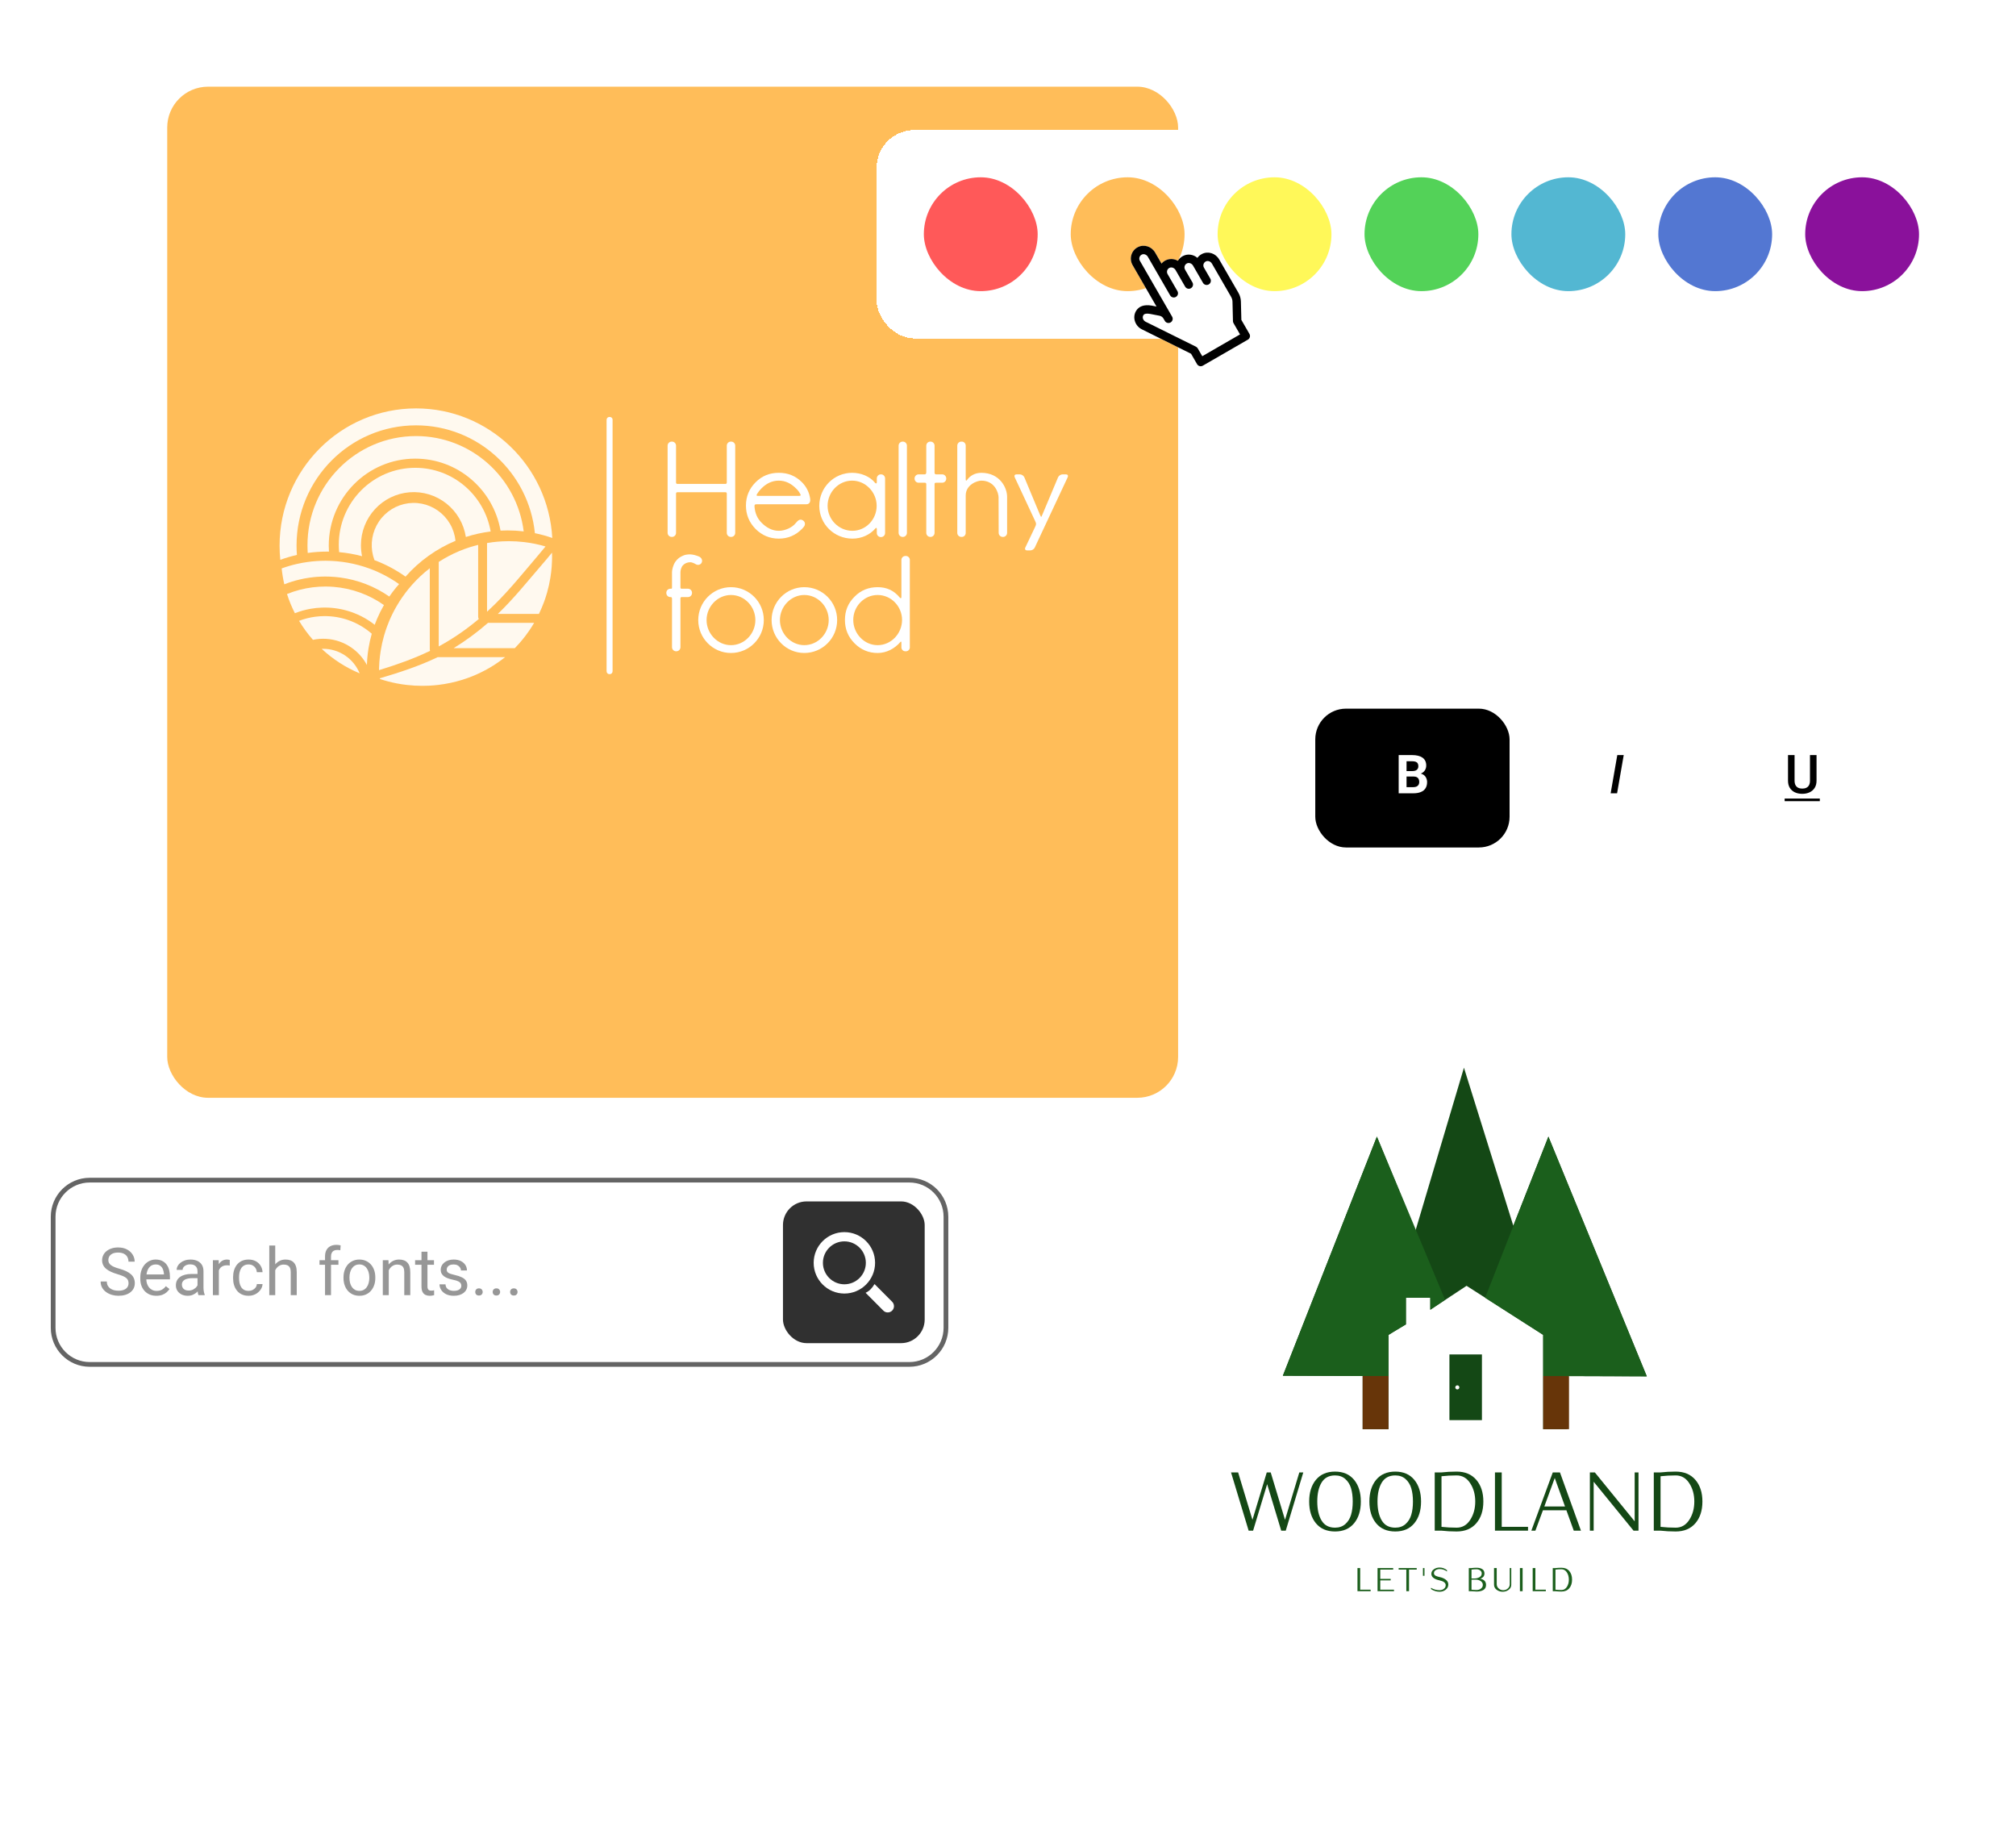 <svg width="397" height="362" viewBox="0 0 397 362" fill="none" xmlns="http://www.w3.org/2000/svg">
<g filter="url(#filter0_d_1111_7982)">
<path d="M8 235.552C8 231.316 11.434 227.883 15.669 227.883H177.075C181.31 227.883 184.744 231.316 184.744 235.552V257.423C184.744 261.659 181.31 265.092 177.075 265.092H15.669C11.434 265.092 8 261.659 8 257.423L8 235.552Z" fill="white"/>
<path d="M8.465 235.552C8.465 231.573 11.69 228.348 15.669 228.348H177.075C181.053 228.348 184.279 231.573 184.279 235.552V257.423C184.279 261.402 181.053 264.627 177.075 264.627H15.669C11.69 264.627 8.465 261.402 8.465 257.423L8.465 235.552Z" stroke="#646464" stroke-width="0.93"/>
<path d="M23.312 248.647C23.312 248.431 23.278 248.24 23.21 248.075C23.147 247.905 23.032 247.753 22.867 247.617C22.706 247.481 22.481 247.352 22.193 247.229C21.909 247.106 21.548 246.981 21.112 246.854C20.654 246.718 20.241 246.568 19.872 246.402C19.503 246.233 19.187 246.04 18.924 245.824C18.661 245.608 18.46 245.36 18.32 245.08C18.18 244.8 18.11 244.48 18.11 244.12C18.11 243.759 18.184 243.426 18.333 243.121C18.481 242.816 18.693 242.551 18.969 242.326C19.249 242.097 19.581 241.919 19.967 241.792C20.353 241.665 20.783 241.601 21.258 241.601C21.953 241.601 22.543 241.735 23.026 242.002C23.513 242.265 23.884 242.61 24.139 243.039C24.393 243.462 24.52 243.916 24.52 244.399H23.299C23.299 244.052 23.225 243.744 23.077 243.477C22.928 243.206 22.704 242.994 22.403 242.841C22.102 242.685 21.72 242.606 21.258 242.606C20.821 242.606 20.461 242.672 20.177 242.803C19.893 242.935 19.681 243.113 19.541 243.337C19.405 243.562 19.338 243.819 19.338 244.107C19.338 244.302 19.378 244.48 19.458 244.641C19.543 244.798 19.672 244.944 19.846 245.08C20.024 245.215 20.249 245.341 20.52 245.455C20.796 245.569 21.125 245.68 21.506 245.786C22.032 245.934 22.485 246.099 22.867 246.282C23.248 246.464 23.562 246.67 23.808 246.898C24.058 247.123 24.242 247.38 24.361 247.668C24.484 247.952 24.546 248.274 24.546 248.634C24.546 249.012 24.469 249.353 24.317 249.658C24.164 249.964 23.946 250.224 23.662 250.44C23.378 250.657 23.036 250.824 22.638 250.943C22.244 251.057 21.803 251.114 21.315 251.114C20.887 251.114 20.465 251.055 20.05 250.936C19.639 250.818 19.263 250.64 18.924 250.402C18.589 250.165 18.32 249.872 18.117 249.525C17.917 249.173 17.818 248.766 17.818 248.304H19.039C19.039 248.622 19.1 248.895 19.223 249.124C19.346 249.349 19.514 249.535 19.726 249.684C19.942 249.832 20.186 249.942 20.457 250.014C20.732 250.082 21.018 250.116 21.315 250.116C21.743 250.116 22.106 250.057 22.403 249.938C22.699 249.819 22.924 249.65 23.077 249.429C23.234 249.209 23.312 248.948 23.312 248.647ZM28.787 251.114C28.308 251.114 27.873 251.034 27.483 250.873C27.098 250.708 26.765 250.476 26.485 250.18C26.21 249.883 25.998 249.531 25.849 249.124C25.701 248.717 25.627 248.272 25.627 247.789V247.522C25.627 246.962 25.709 246.464 25.875 246.027C26.04 245.586 26.265 245.213 26.549 244.908C26.833 244.603 27.155 244.372 27.515 244.215C27.876 244.058 28.249 243.98 28.634 243.98C29.126 243.98 29.55 244.064 29.906 244.234C30.267 244.404 30.561 244.641 30.79 244.946C31.019 245.247 31.189 245.603 31.299 246.015C31.409 246.422 31.464 246.867 31.464 247.35V247.878H26.326V246.918H30.288V246.829C30.271 246.523 30.207 246.227 30.097 245.938C29.991 245.65 29.822 245.413 29.588 245.226C29.355 245.04 29.037 244.946 28.634 244.946C28.367 244.946 28.122 245.003 27.897 245.118C27.672 245.228 27.479 245.394 27.318 245.614C27.157 245.834 27.032 246.104 26.943 246.422C26.854 246.739 26.809 247.106 26.809 247.522V247.789C26.809 248.115 26.854 248.423 26.943 248.711C27.036 248.995 27.17 249.245 27.344 249.461C27.522 249.677 27.736 249.847 27.986 249.97C28.24 250.093 28.529 250.154 28.851 250.154C29.266 250.154 29.618 250.069 29.906 249.9C30.195 249.73 30.447 249.504 30.663 249.22L31.375 249.785C31.227 250.01 31.038 250.224 30.809 250.428C30.58 250.631 30.298 250.797 29.963 250.924C29.633 251.051 29.241 251.114 28.787 251.114ZM36.895 249.811V246.269C36.895 245.998 36.84 245.762 36.73 245.563C36.623 245.36 36.462 245.203 36.246 245.093C36.03 244.982 35.763 244.927 35.445 244.927C35.148 244.927 34.888 244.978 34.663 245.08C34.442 245.182 34.269 245.315 34.141 245.48C34.018 245.646 33.957 245.824 33.957 246.015H32.781C32.781 245.769 32.844 245.525 32.971 245.283C33.099 245.042 33.281 244.823 33.518 244.628C33.76 244.429 34.048 244.272 34.383 244.158C34.722 244.039 35.099 243.98 35.515 243.98C36.015 243.98 36.456 244.064 36.838 244.234C37.223 244.404 37.524 244.66 37.741 245.003C37.961 245.343 38.071 245.769 38.071 246.282V249.487C38.071 249.716 38.09 249.959 38.128 250.218C38.171 250.476 38.232 250.699 38.313 250.886V250.987H37.086C37.026 250.852 36.98 250.671 36.946 250.447C36.912 250.218 36.895 250.006 36.895 249.811ZM37.098 246.816L37.111 247.642H35.922C35.587 247.642 35.288 247.67 35.025 247.725C34.762 247.776 34.542 247.854 34.364 247.96C34.186 248.066 34.05 248.2 33.957 248.361C33.864 248.518 33.817 248.702 33.817 248.914C33.817 249.13 33.866 249.328 33.963 249.506C34.061 249.684 34.207 249.826 34.402 249.932C34.601 250.033 34.845 250.084 35.133 250.084C35.494 250.084 35.812 250.008 36.087 249.855C36.363 249.703 36.581 249.516 36.742 249.296C36.907 249.075 36.996 248.861 37.009 248.654L37.512 249.22C37.482 249.398 37.401 249.595 37.27 249.811C37.139 250.027 36.963 250.235 36.742 250.434C36.526 250.629 36.267 250.792 35.966 250.924C35.67 251.051 35.335 251.114 34.962 251.114C34.495 251.114 34.086 251.023 33.734 250.841C33.387 250.659 33.115 250.415 32.92 250.11C32.73 249.8 32.634 249.455 32.634 249.073C32.634 248.704 32.706 248.38 32.85 248.1C32.995 247.816 33.202 247.581 33.474 247.394C33.745 247.204 34.071 247.06 34.453 246.962C34.834 246.865 35.261 246.816 35.731 246.816H37.098ZM41.098 245.188V250.987H39.922V244.107H41.066L41.098 245.188ZM43.247 244.069L43.241 245.162C43.144 245.141 43.05 245.129 42.961 245.124C42.877 245.116 42.779 245.112 42.669 245.112C42.398 245.112 42.158 245.154 41.95 245.239C41.742 245.324 41.566 245.442 41.422 245.595C41.278 245.747 41.164 245.93 41.079 246.142C40.998 246.349 40.946 246.578 40.92 246.829L40.589 247.019C40.589 246.604 40.63 246.214 40.71 245.849C40.795 245.485 40.924 245.162 41.098 244.883C41.272 244.599 41.492 244.378 41.759 244.221C42.031 244.06 42.353 243.98 42.726 243.98C42.811 243.98 42.908 243.99 43.019 244.011C43.129 244.028 43.205 244.048 43.247 244.069ZM46.961 250.148C47.241 250.148 47.499 250.091 47.737 249.976C47.974 249.862 48.169 249.705 48.322 249.506C48.474 249.302 48.561 249.071 48.583 248.813H49.702C49.681 249.22 49.543 249.599 49.288 249.951C49.038 250.298 48.71 250.58 48.303 250.797C47.896 251.009 47.449 251.114 46.961 251.114C46.444 251.114 45.992 251.023 45.607 250.841C45.225 250.659 44.907 250.409 44.653 250.091C44.403 249.773 44.214 249.408 44.087 248.997C43.964 248.581 43.902 248.143 43.902 247.681V247.414C43.902 246.951 43.964 246.515 44.087 246.104C44.214 245.688 44.403 245.321 44.653 245.003C44.907 244.686 45.225 244.435 45.607 244.253C45.992 244.071 46.444 243.98 46.961 243.98C47.499 243.98 47.97 244.09 48.373 244.31C48.776 244.527 49.091 244.823 49.32 245.201C49.553 245.574 49.681 245.998 49.702 246.472H48.583C48.561 246.188 48.481 245.932 48.341 245.703C48.205 245.474 48.019 245.292 47.781 245.156C47.548 245.016 47.275 244.946 46.961 244.946C46.601 244.946 46.298 245.018 46.052 245.162C45.81 245.302 45.617 245.493 45.473 245.735C45.333 245.972 45.231 246.237 45.168 246.53C45.108 246.818 45.079 247.113 45.079 247.414V247.681C45.079 247.982 45.108 248.278 45.168 248.571C45.227 248.863 45.327 249.128 45.467 249.366C45.611 249.603 45.804 249.794 46.045 249.938C46.291 250.078 46.596 250.148 46.961 250.148ZM52.201 241.22V250.987H51.025V241.22H52.201ZM51.921 247.286L51.431 247.267C51.436 246.797 51.506 246.362 51.641 245.964C51.777 245.561 51.968 245.211 52.214 244.914C52.459 244.618 52.752 244.389 53.091 244.228C53.435 244.062 53.814 243.98 54.229 243.98C54.569 243.98 54.874 244.026 55.145 244.12C55.416 244.209 55.648 244.353 55.838 244.552C56.033 244.751 56.182 245.01 56.283 245.328C56.385 245.642 56.436 246.025 56.436 246.479V250.987H55.253V246.466C55.253 246.106 55.2 245.817 55.094 245.601C54.988 245.381 54.834 245.222 54.63 245.124C54.427 245.023 54.176 244.972 53.88 244.972C53.587 244.972 53.32 245.033 53.078 245.156C52.841 245.279 52.635 245.449 52.462 245.665C52.292 245.881 52.158 246.129 52.061 246.409C51.968 246.684 51.921 246.977 51.921 247.286ZM63.183 250.987H62.007V243.382C62.007 242.886 62.096 242.468 62.274 242.129C62.456 241.786 62.717 241.527 63.056 241.353C63.395 241.175 63.798 241.086 64.264 241.086C64.4 241.086 64.535 241.095 64.671 241.112C64.811 241.129 64.947 241.154 65.078 241.188L65.014 242.148C64.925 242.127 64.823 242.112 64.709 242.104C64.599 242.095 64.489 242.091 64.378 242.091C64.128 242.091 63.912 242.142 63.73 242.244C63.552 242.341 63.416 242.485 63.323 242.676C63.23 242.867 63.183 243.102 63.183 243.382V250.987ZM64.645 244.107V245.01H60.919V244.107H64.645ZM65.644 247.623V247.477C65.644 246.981 65.716 246.521 65.86 246.097C66.004 245.669 66.212 245.298 66.483 244.984C66.754 244.666 67.083 244.421 67.469 244.247C67.855 244.069 68.287 243.98 68.766 243.98C69.249 243.98 69.684 244.069 70.07 244.247C70.46 244.421 70.79 244.666 71.062 244.984C71.337 245.298 71.547 245.669 71.691 246.097C71.835 246.521 71.907 246.981 71.907 247.477V247.623C71.907 248.119 71.835 248.579 71.691 249.003C71.547 249.427 71.337 249.798 71.062 250.116C70.79 250.43 70.462 250.676 70.076 250.854C69.695 251.028 69.262 251.114 68.779 251.114C68.296 251.114 67.861 251.028 67.475 250.854C67.089 250.676 66.759 250.43 66.483 250.116C66.212 249.798 66.004 249.427 65.86 249.003C65.716 248.579 65.644 248.119 65.644 247.623ZM66.82 247.477V247.623C66.82 247.967 66.861 248.291 66.941 248.596C67.022 248.897 67.142 249.164 67.303 249.398C67.469 249.631 67.674 249.815 67.92 249.951C68.166 250.082 68.452 250.148 68.779 250.148C69.101 250.148 69.383 250.082 69.625 249.951C69.87 249.815 70.074 249.631 70.235 249.398C70.396 249.164 70.517 248.897 70.597 248.596C70.682 248.291 70.725 247.967 70.725 247.623V247.477C70.725 247.138 70.682 246.818 70.597 246.517C70.517 246.212 70.394 245.943 70.229 245.709C70.068 245.472 69.864 245.285 69.618 245.15C69.377 245.014 69.093 244.946 68.766 244.946C68.444 244.946 68.16 245.014 67.914 245.15C67.672 245.285 67.469 245.472 67.303 245.709C67.142 245.943 67.022 246.212 66.941 246.517C66.861 246.818 66.82 247.138 66.82 247.477ZM74.559 245.576V250.987H73.383V244.107H74.496L74.559 245.576ZM74.279 247.286L73.79 247.267C73.794 246.797 73.864 246.362 74 245.964C74.135 245.561 74.326 245.211 74.572 244.914C74.818 244.618 75.11 244.389 75.449 244.228C75.793 244.062 76.172 243.98 76.588 243.98C76.927 243.98 77.232 244.026 77.503 244.12C77.775 244.209 78.006 244.353 78.197 244.552C78.391 244.751 78.54 245.01 78.642 245.328C78.743 245.642 78.794 246.025 78.794 246.479V250.987H77.612V246.466C77.612 246.106 77.558 245.817 77.453 245.601C77.347 245.381 77.192 245.222 76.988 245.124C76.785 245.023 76.535 244.972 76.238 244.972C75.945 244.972 75.678 245.033 75.437 245.156C75.199 245.279 74.994 245.449 74.82 245.665C74.65 245.881 74.517 246.129 74.419 246.409C74.326 246.684 74.279 246.977 74.279 247.286ZM83.462 244.107V245.01H79.742V244.107H83.462ZM81.001 242.434H82.177V249.283C82.177 249.516 82.213 249.692 82.285 249.811C82.357 249.93 82.451 250.008 82.565 250.046C82.68 250.084 82.802 250.103 82.934 250.103C83.031 250.103 83.133 250.095 83.239 250.078C83.349 250.057 83.432 250.04 83.487 250.027L83.493 250.987C83.4 251.017 83.277 251.045 83.125 251.07C82.976 251.1 82.796 251.114 82.584 251.114C82.296 251.114 82.031 251.057 81.789 250.943C81.548 250.828 81.355 250.638 81.211 250.37C81.071 250.099 81.001 249.735 81.001 249.277V242.434ZM88.848 249.162C88.848 248.993 88.81 248.836 88.733 248.692C88.661 248.543 88.511 248.41 88.282 248.291C88.057 248.168 87.718 248.062 87.264 247.973C86.883 247.893 86.537 247.797 86.228 247.687C85.923 247.577 85.662 247.443 85.446 247.286C85.234 247.13 85.071 246.945 84.956 246.733C84.842 246.521 84.784 246.273 84.784 245.989C84.784 245.718 84.844 245.461 84.963 245.22C85.085 244.978 85.257 244.764 85.478 244.577C85.702 244.391 85.971 244.245 86.285 244.139C86.599 244.033 86.949 243.98 87.334 243.98C87.885 243.98 88.356 244.077 88.746 244.272C89.136 244.467 89.435 244.728 89.643 245.054C89.85 245.377 89.954 245.735 89.954 246.129H88.778C88.778 245.938 88.721 245.754 88.606 245.576C88.496 245.394 88.333 245.243 88.117 245.124C87.905 245.006 87.644 244.946 87.334 244.946C87.008 244.946 86.743 244.997 86.54 245.099C86.34 245.196 86.194 245.321 86.101 245.474C86.012 245.627 85.967 245.788 85.967 245.957C85.967 246.085 85.988 246.199 86.031 246.301C86.077 246.398 86.158 246.489 86.272 246.574C86.387 246.655 86.548 246.731 86.756 246.803C86.963 246.875 87.228 246.947 87.551 247.019C88.114 247.146 88.579 247.299 88.943 247.477C89.308 247.655 89.579 247.874 89.757 248.132C89.935 248.391 90.024 248.704 90.024 249.073C90.024 249.374 89.961 249.65 89.834 249.9C89.71 250.15 89.53 250.366 89.293 250.549C89.06 250.727 88.78 250.866 88.454 250.968C88.131 251.066 87.769 251.114 87.366 251.114C86.76 251.114 86.247 251.006 85.827 250.79C85.408 250.574 85.09 250.294 84.873 249.951C84.657 249.607 84.549 249.245 84.549 248.863H85.732C85.749 249.186 85.842 249.442 86.012 249.633C86.181 249.819 86.389 249.953 86.635 250.033C86.881 250.11 87.124 250.148 87.366 250.148C87.688 250.148 87.957 250.106 88.174 250.021C88.394 249.936 88.562 249.819 88.676 249.671C88.791 249.523 88.848 249.353 88.848 249.162ZM91.588 250.364C91.588 250.165 91.65 249.997 91.773 249.862C91.9 249.722 92.082 249.652 92.32 249.652C92.557 249.652 92.737 249.722 92.86 249.862C92.987 249.997 93.051 250.165 93.051 250.364C93.051 250.559 92.987 250.724 92.86 250.86C92.737 250.996 92.557 251.064 92.32 251.064C92.082 251.064 91.9 250.996 91.773 250.86C91.65 250.724 91.588 250.559 91.588 250.364ZM95.022 250.364C95.022 250.165 95.084 249.997 95.207 249.862C95.334 249.722 95.516 249.652 95.754 249.652C95.991 249.652 96.171 249.722 96.294 249.862C96.421 249.997 96.485 250.165 96.485 250.364C96.485 250.559 96.421 250.724 96.294 250.86C96.171 250.996 95.991 251.064 95.754 251.064C95.516 251.064 95.334 250.996 95.207 250.86C95.084 250.724 95.022 250.559 95.022 250.364ZM98.456 250.364C98.456 250.165 98.518 249.997 98.641 249.862C98.768 249.722 98.95 249.652 99.188 249.652C99.425 249.652 99.605 249.722 99.728 249.862C99.855 249.997 99.919 250.165 99.919 250.364C99.919 250.559 99.855 250.724 99.728 250.86C99.605 250.996 99.425 251.064 99.188 251.064C98.95 251.064 98.768 250.996 98.641 250.86C98.518 250.724 98.456 250.559 98.456 250.364Z" fill="#979797"/>
<rect x="152.186" y="232.534" width="27.907" height="27.907" rx="4.651" fill="#303030"/>
<path fill-rule="evenodd" clip-rule="evenodd" d="M158.232 244.627C158.232 247.962 160.946 250.674 164.279 250.674C167.614 250.674 170.325 247.962 170.325 244.627C170.325 241.292 167.614 238.581 164.279 238.581C160.944 238.581 158.232 241.292 158.232 244.627ZM160.053 244.627C160.053 242.296 161.948 240.4 164.279 240.4C166.61 240.4 168.505 242.296 168.505 244.627C168.505 246.957 166.61 248.853 164.279 248.853C161.948 248.853 160.053 246.957 160.053 244.627Z" fill="white"/>
<path d="M170.315 248.904L173.686 252.29C174.166 252.772 174.166 253.552 173.688 254.034C173.448 254.273 173.133 254.394 172.819 254.394C172.504 254.394 172.19 254.275 171.951 254.034L168.579 250.647C168.561 250.629 168.547 250.616 168.536 250.606C168.51 250.581 168.497 250.569 168.465 250.519C169.256 250.166 169.805 249.512 170.205 248.813C170.217 248.823 170.228 248.832 170.24 248.841C170.266 248.86 170.291 248.88 170.315 248.904Z" fill="white"/>
</g>
<g filter="url(#filter1_d_1111_7982)">
<rect x="214.512" y="187.883" width="147.907" height="147.907" rx="7.442" fill="white"/>
</g>
<path d="M269.909 312.977V313.277H267.321V308.723H267.853V312.977H269.909Z" fill="#1B5F1C"/>
<path d="M274.509 312.976V313.276H271.274V308.722H274.355V309.022H271.806V310.851H273.862V311.147H271.806V312.976H274.509Z" fill="#1B5F1C"/>
<path d="M278.985 308.722V309.022H277.472V313.276H276.94V309.022H275.427V308.722H278.985Z" fill="#1B5F1C"/>
<path d="M280.514 308.722V310.243H280.216V308.722H280.514Z" fill="#1B5F1C"/>
<path d="M285.208 311.958C285.208 312.37 285.037 312.71 284.697 312.978C284.359 313.248 283.959 313.383 283.497 313.383C282.907 313.383 282.341 313.209 281.797 312.862V312.602C282.293 312.922 282.86 313.082 283.497 313.082C283.82 313.082 284.101 312.99 284.338 312.804C284.575 312.616 284.694 312.379 284.694 312.092C284.694 311.629 284.272 311.309 283.429 311.13C283.22 311.087 283.028 311.032 282.854 310.964C282.679 310.897 282.516 310.814 282.365 310.715C282.211 310.614 282.09 310.491 282.002 310.346C281.913 310.201 281.869 310.04 281.869 309.862C281.869 309.493 282.03 309.194 282.354 308.965C282.677 308.734 283.058 308.618 283.497 308.618C284.024 308.618 284.508 308.792 284.949 309.139V309.399C284.539 309.078 284.055 308.918 283.497 308.918C283.195 308.918 282.934 308.99 282.713 309.135C282.491 309.282 282.379 309.478 282.379 309.724C282.379 309.847 282.411 309.953 282.476 310.042C282.541 310.134 282.64 310.209 282.774 310.267C282.909 310.327 283.028 310.371 283.134 310.4C283.239 310.432 283.382 310.467 283.562 310.505C284.029 310.606 284.419 310.78 284.733 311.026C285.049 311.274 285.208 311.585 285.208 311.958Z" fill="#1B5F1C"/>
<path d="M292.64 312.042C292.64 312.488 292.469 312.817 292.129 313.029C291.789 313.238 291.336 313.343 290.771 313.343L289.761 313.278H289.243V308.724H289.761C290.079 308.68 290.416 308.659 290.771 308.659C291.235 308.659 291.61 308.75 291.896 308.933C292.181 309.119 292.323 309.401 292.323 309.779C292.323 310.3 292.047 310.642 291.493 310.806C292.257 310.967 292.64 311.379 292.64 312.042ZM291.791 309.779C291.791 309.541 291.691 309.344 291.489 309.19C291.286 309.036 291.046 308.959 290.771 308.959C290.421 308.959 290.089 308.98 289.775 309.024V310.773H290.329C290.726 310.773 291.07 310.685 291.36 310.509C291.648 310.333 291.791 310.09 291.791 309.779ZM292.007 312.042C292.007 311.729 291.868 311.477 291.59 311.286C291.31 311.096 290.983 311.001 290.609 311.001H289.775V312.978C290.089 313.021 290.421 313.043 290.771 313.043C291.106 313.043 291.396 312.949 291.64 312.761C291.885 312.573 292.007 312.333 292.007 312.042Z" fill="#1B5F1C"/>
<path d="M297.607 308.723V312.001C297.607 312.401 297.44 312.731 297.104 312.991C296.766 313.252 296.369 313.382 295.911 313.382C295.456 313.382 295.058 313.252 294.718 312.991C294.38 312.731 294.211 312.401 294.211 312.001V308.723H294.743V311.896C294.743 312.231 294.87 312.512 295.124 312.738C295.378 312.967 295.68 313.082 296.03 313.082C296.379 313.082 296.68 312.967 296.932 312.738C297.183 312.512 297.309 312.231 297.309 311.896V308.723H297.607Z" fill="#1B5F1C"/>
<path d="M299.84 308.722V313.276H299.308V308.722H299.84Z" fill="#1B5F1C"/>
<path d="M304.411 312.976V313.276H301.823V308.722H302.355V312.976H304.411Z" fill="#1B5F1C"/>
<path d="M309.025 309.298C309.394 309.727 309.579 310.295 309.579 311.001C309.579 311.707 309.394 312.274 309.025 312.703C308.659 313.13 308.147 313.343 307.491 313.343C307.069 313.343 306.67 313.321 306.294 313.278H305.776V308.724H306.294C306.67 308.68 307.069 308.659 307.491 308.659C308.147 308.659 308.659 308.872 309.025 309.298ZM308.551 312.436C308.815 312.031 308.946 311.553 308.946 311.001C308.946 310.449 308.815 309.971 308.551 309.566C308.287 309.161 307.934 308.959 307.491 308.959C307.076 308.959 306.682 308.98 306.308 309.024V312.978C306.682 313.021 307.076 313.043 307.491 313.043C307.934 313.043 308.287 312.841 308.551 312.436Z" fill="#1B5F1C"/>
<path d="M255.867 289.892H256.651L253.197 301.356H252.302L249.534 292.202L246.767 301.356H245.887L242.422 289.892H243.82L246.638 299.227L249.455 289.892H250.235L253.053 299.227L255.867 289.892Z" fill="#144815"/>
<path d="M266.649 291.343C267.538 292.418 267.982 293.845 267.982 295.624C267.982 297.405 267.538 298.833 266.649 299.908C265.758 300.983 264.509 301.52 262.904 301.52C261.287 301.52 260.032 300.983 259.141 299.908C258.252 298.833 257.808 297.405 257.808 295.624C257.808 293.845 258.252 292.418 259.141 291.343C260.032 290.268 261.287 289.73 262.904 289.73C264.509 289.73 265.758 290.268 266.649 291.343ZM266.052 298.245C266.275 297.502 266.387 296.629 266.387 295.624C266.387 294.621 266.275 293.748 266.052 293.006C265.83 292.264 265.452 291.657 264.92 291.187C264.388 290.717 263.716 290.482 262.904 290.482C261.699 290.482 260.813 290.952 260.248 291.892C259.685 292.83 259.403 294.074 259.403 295.624C259.403 297.176 259.685 298.421 260.248 299.358C260.813 300.298 261.699 300.768 262.904 300.768C263.716 300.768 264.388 300.533 264.92 300.063C265.452 299.593 265.83 298.987 266.052 298.245Z" fill="#144815"/>
<path d="M278.507 291.343C279.396 292.418 279.841 293.845 279.841 295.624C279.841 297.405 279.396 298.833 278.507 299.908C277.616 300.983 276.368 301.52 274.762 301.52C273.145 301.52 271.891 300.983 270.999 299.908C270.11 298.833 269.666 297.405 269.666 295.624C269.666 293.845 270.11 292.418 270.999 291.343C271.891 290.268 273.145 289.73 274.762 289.73C276.368 289.73 277.616 290.268 278.507 291.343ZM277.911 298.245C278.134 297.502 278.245 296.629 278.245 295.624C278.245 294.621 278.134 293.748 277.911 293.006C277.688 292.264 277.311 291.657 276.779 291.187C276.247 290.717 275.575 290.482 274.762 290.482C273.557 290.482 272.672 290.952 272.106 291.892C271.543 292.83 271.262 294.074 271.262 295.624C271.262 297.176 271.543 298.421 272.106 299.358C272.672 300.298 273.557 300.768 274.762 300.768C275.575 300.768 276.247 300.533 276.779 300.063C277.311 299.593 277.688 298.987 277.911 298.245Z" fill="#144815"/>
<path d="M290.713 291.343C291.643 292.418 292.108 293.845 292.108 295.624C292.108 297.405 291.643 298.833 290.713 299.908C289.786 300.983 288.497 301.52 286.846 301.52C285.785 301.52 284.781 301.466 283.834 301.358H282.533V289.893H283.834C284.781 289.785 285.785 289.73 286.846 289.73C288.497 289.73 289.786 290.268 290.713 291.343ZM289.516 299.235C290.18 298.216 290.512 297.012 290.512 295.624C290.512 294.238 290.18 293.035 289.516 292.015C288.855 290.993 287.965 290.482 286.846 290.482C285.806 290.482 284.813 290.537 283.867 290.645V300.606C284.813 300.714 285.806 300.768 286.846 300.768C287.965 300.768 288.855 300.257 289.516 299.235Z" fill="#144815"/>
<path d="M300.906 300.605V301.357H294.394V289.893H295.727V300.605H300.906Z" fill="#144815"/>
<path d="M307.195 289.893L311.328 301.357H309.912L308.464 297.344H303.842L302.357 301.357H301.56L305.779 289.893H307.195ZM304.119 296.592H308.187L306.167 290.992L304.119 296.592Z" fill="#144815"/>
<path d="M322.66 289.893V301.357H321.683L313.833 291.726V301.357H313.086V289.893H314.064L321.909 299.524V289.893H322.66Z" fill="#144815"/>
<path d="M333.852 291.343C334.782 292.418 335.246 293.845 335.246 295.624C335.246 297.405 334.782 298.833 333.852 299.908C332.925 300.983 331.636 301.52 329.985 301.52C328.923 301.52 327.919 301.466 326.973 301.358H325.672V289.893H326.973C327.919 289.785 328.923 289.73 329.985 289.73C331.636 289.73 332.925 290.268 333.852 291.343ZM332.655 299.235C333.319 298.216 333.651 297.012 333.651 295.624C333.651 294.238 333.319 293.035 332.655 292.015C331.994 290.993 331.104 290.482 329.985 290.482C328.945 290.482 327.952 290.537 327.005 290.645V300.606C327.952 300.714 328.945 300.768 329.985 300.768C331.104 300.768 331.994 300.257 332.655 299.235Z" fill="#144815"/>
<path d="M304.919 223.776L298.004 241.31L288.288 210.209L278.744 242.287L271.143 223.776L252.626 270.858L268.342 270.916V281.379H273.429V262.81L276.858 260.741V255.509H281.659V257.866L288.802 253.152L303.89 262.81V281.379H308.577V270.916L324.293 270.973L304.919 223.776Z" fill="#144815"/>
<path d="M291.829 266.663H285.428V279.597H291.829V266.663Z" fill="#144815"/>
<path d="M287.263 273.435C287.419 273.278 287.419 273.024 287.263 272.867C287.108 272.711 286.855 272.711 286.699 272.867C286.543 273.024 286.543 273.278 286.699 273.435C286.855 273.591 287.108 273.591 287.263 273.435Z" fill="white"/>
<path d="M273.427 270.914H268.341V281.378H273.427V270.914Z" fill="#673509"/>
<path d="M308.977 270.914H303.891V281.378H308.977V270.914Z" fill="#673509"/>
<path d="M304.92 223.777L292.461 255.51L303.891 262.811V270.917L324.294 270.974L304.92 223.777Z" fill="#1B5F1C"/>
<path d="M271.143 223.777L284.573 255.912L281.659 257.867V255.51H276.858V260.741L273.429 262.811V270.916L252.626 270.859L271.143 223.777Z" fill="#1B5F1C"/>
<g filter="url(#filter2_d_1111_7982)">
<rect x="32.93" y="5" width="199.069" height="199.069" rx="8.043" fill="#FFBD59"/>
</g>
<path d="M143.996 86.944H143.916C143.483 86.944 143.122 87.3 143.122 87.743V95.013C143.122 95.143 143.021 95.274 142.891 95.274H133.36C133.23 95.274 133.129 95.143 133.129 95.013V87.743C133.129 87.3 132.776 86.944 132.335 86.944H132.263C131.83 86.944 131.469 87.3 131.469 87.743V104.911C131.469 105.347 131.83 105.71 132.263 105.71H132.335C132.776 105.71 133.129 105.347 133.129 104.911V97.177C133.129 97.017 133.23 96.915 133.36 96.915H142.891C143.021 96.915 143.122 97.017 143.122 97.177V104.911C143.122 105.347 143.483 105.71 143.916 105.71H143.996C144.429 105.71 144.783 105.347 144.783 104.911V87.743C144.783 87.3 144.429 86.944 143.996 86.944Z" fill="white"/>
<path d="M159.552 98.251C159.371 96.966 158.83 95.862 157.942 94.961C156.664 93.676 155.155 93.087 153.364 93.087C151.573 93.087 150.064 93.676 148.786 94.961C147.537 96.225 146.895 97.743 146.895 99.537C146.895 101.338 147.537 102.856 148.786 104.142C150.064 105.406 151.573 106.045 153.364 106.045C155.155 106.045 156.664 105.406 157.942 104.12C158.043 104.011 158.144 103.91 158.245 103.779C158.627 103.372 158.606 102.776 158.144 102.471C157.552 102.108 157.198 102.37 156.606 103.089C156.021 103.808 154.664 104.505 153.364 104.505C152.035 104.505 150.909 103.859 149.992 102.936C149.147 102.108 148.685 101.055 148.584 99.769C148.555 99.385 148.635 99.283 148.996 99.283H158.779C159.501 99.283 159.602 98.644 159.552 98.251ZM157.299 97.634H149.429C149.017 97.634 148.887 97.612 149.068 97.278C149.27 96.944 149.552 96.559 149.963 96.145C150.909 95.194 152.035 94.627 153.364 94.627C154.664 94.627 155.79 95.194 156.736 96.145C157.097 96.479 157.349 96.813 157.53 97.147C157.682 97.409 157.833 97.634 157.299 97.634Z" fill="white"/>
<path d="M161.336 99.588C161.336 103.19 164.275 106.045 167.856 106.045C169.668 106.045 171.329 105.297 172.433 103.989C172.484 103.91 172.665 103.859 172.665 104.171C172.665 104.345 172.665 104.941 172.665 104.941C172.665 105.377 173.018 105.74 173.452 105.74H173.502C173.943 105.74 174.296 105.377 174.296 104.941V94.191C174.296 93.756 173.943 93.392 173.502 93.392H173.452C173.018 93.392 172.665 93.756 172.665 94.191C172.665 94.504 172.665 94.91 172.665 94.939C172.665 95.274 172.405 95.194 172.325 95.063C171.329 93.806 169.567 93.087 167.805 93.087C164.224 93.087 161.336 95.993 161.336 99.588ZM162.975 99.588C162.975 96.915 165.119 94.627 167.805 94.627C170.462 94.627 172.636 96.915 172.636 99.588C172.636 102.268 170.513 104.505 167.856 104.505C165.17 104.505 162.975 102.268 162.975 99.588Z" fill="white"/>
<path d="M177.802 86.944H177.751C177.318 86.944 176.957 87.3 176.957 87.743V104.911C176.957 105.347 177.318 105.71 177.751 105.71H177.802C178.235 105.71 178.596 105.347 178.596 104.911V87.743C178.596 87.3 178.235 86.944 177.802 86.944Z" fill="white"/>
<path d="M185.547 93.393C185.547 93.393 184.55 93.393 184.348 93.393C184.146 93.393 184.038 93.269 184.038 93.059C184.038 92.826 184.038 87.743 184.038 87.743C184.038 87.3 183.684 86.944 183.251 86.944H183.2C182.76 86.944 182.406 87.3 182.406 87.743C182.406 87.743 182.406 92.703 182.406 92.986C182.406 93.24 182.305 93.393 182.095 93.393C181.893 93.393 180.897 93.393 180.897 93.393C180.464 93.393 180.103 93.756 180.103 94.192V94.243C180.103 94.678 180.464 95.041 180.897 95.041C180.897 95.041 181.944 95.041 182.124 95.041C182.326 95.041 182.406 95.143 182.406 95.347C182.406 95.579 182.406 104.911 182.406 104.911C182.406 105.347 182.76 105.71 183.2 105.71H183.251C183.684 105.71 184.038 105.347 184.038 104.911C184.038 104.911 184.038 95.557 184.038 95.325C184.038 95.092 184.117 95.041 184.37 95.041C184.601 95.041 185.547 95.041 185.547 95.041C185.98 95.041 186.341 94.678 186.341 94.243V94.192C186.341 93.756 185.98 93.393 185.547 93.393Z" fill="white"/>
<path d="M193.241 93.088C191.963 93.088 190.988 93.705 190.454 94.475C190.375 94.606 190.172 94.78 190.172 94.373C190.172 94.17 190.172 87.743 190.172 87.743C190.172 87.3 189.84 86.944 189.407 86.944H189.306C188.873 86.944 188.512 87.3 188.512 87.743V104.555V104.911C188.512 105.347 188.873 105.71 189.306 105.71H189.407C189.84 105.71 190.172 105.347 190.172 104.911C190.172 104.911 190.172 97.794 190.172 97.562C190.172 95.397 192.447 94.628 193.241 94.628C195.898 94.628 196.642 97.046 196.642 97.918L196.663 104.911C196.663 105.347 197.024 105.71 197.458 105.71H197.537C197.97 105.71 198.324 105.347 198.324 104.911V104.374V97.816C198.324 95.964 196.844 93.088 193.241 93.088Z" fill="white"/>
<path d="M203.775 107.795L210.266 93.937C210.396 93.625 210.244 93.393 209.912 93.393H209.248C208.916 93.393 208.533 93.625 208.374 93.937L205.284 101.287C205.002 101.904 205.082 101.934 204.771 101.287L201.703 93.937C201.551 93.625 201.168 93.393 200.836 93.393H200.172C199.84 93.393 199.688 93.625 199.811 93.937L203.854 102.602C204.085 103.11 204.085 103.19 203.854 103.706L201.912 107.795C201.76 108.1 201.912 108.361 202.244 108.361H202.908C203.262 108.361 203.645 108.1 203.775 107.795Z" fill="white"/>
<path d="M137.554 109.53C137.092 109.356 136.478 109.146 135.865 109.146C135.302 109.146 134.839 109.247 134.558 109.378C133.894 109.661 133.439 109.973 132.998 110.591C132.514 111.31 132.334 112.232 132.334 112.646C132.334 112.646 132.334 115.5 132.334 115.652C132.334 115.805 132.334 115.906 132.161 115.906C132.081 115.906 132.002 115.906 132.002 115.906C131.569 115.906 131.215 116.27 131.215 116.705V116.756C131.215 117.192 131.569 117.555 132.002 117.555C132.002 117.555 132.031 117.555 132.081 117.555C132.211 117.555 132.334 117.606 132.334 117.86C132.334 118.121 132.334 127.424 132.334 127.424C132.334 127.86 132.695 128.223 133.128 128.223H133.208C133.641 128.223 133.995 127.86 133.995 127.424C133.995 127.424 133.995 118.041 133.995 117.838C133.995 117.635 134.074 117.555 134.226 117.555C134.385 117.555 135.482 117.555 135.482 117.555C135.915 117.555 136.276 117.192 136.276 116.756V116.705C136.276 116.27 135.915 115.906 135.482 115.906C135.482 115.906 134.406 115.906 134.255 115.906C134.103 115.906 133.995 115.856 133.995 115.674C133.995 115.5 133.995 112.646 133.995 112.646C133.995 112.312 134.154 111.665 134.457 111.331C134.818 110.925 135.33 110.692 135.944 110.692C136.197 110.692 136.608 110.845 137.013 111.077C137.446 111.36 138.009 111.179 138.19 110.743C138.392 110.278 138.139 109.741 137.554 109.53Z" fill="white"/>
<path d="M143.942 115.602C140.39 115.602 137.502 118.508 137.502 122.081C137.502 125.655 140.39 128.561 143.942 128.561C147.524 128.561 150.412 125.655 150.412 122.081C150.412 118.508 147.524 115.602 143.942 115.602ZM143.942 127.021C141.314 127.021 139.141 124.755 139.141 122.081C139.141 119.408 141.314 117.142 143.942 117.142C146.607 117.142 148.751 119.408 148.751 122.081C148.751 124.755 146.607 127.021 143.942 127.021Z" fill="white"/>
<path d="M158.387 115.602C154.834 115.602 151.946 118.507 151.946 122.08C151.946 125.654 154.834 128.559 158.387 128.559C161.968 128.559 164.856 125.654 164.856 122.08C164.856 118.507 161.968 115.602 158.387 115.602ZM158.387 127.019C155.759 127.019 153.585 124.753 153.585 122.08C153.585 119.408 155.759 117.142 158.387 117.142C161.051 117.142 163.195 119.408 163.195 122.08C163.195 124.753 161.051 127.019 158.387 127.019Z" fill="white"/>
<path d="M179.168 110.229C179.168 109.815 178.814 109.459 178.402 109.459H178.301C177.868 109.459 177.507 109.815 177.507 110.229C177.507 110.229 177.507 116.606 177.507 117.608C177.507 117.812 177.305 117.812 177.225 117.688C175.998 116.192 174.547 115.604 172.828 115.604C171.066 115.604 169.536 116.192 168.279 117.478C167.001 118.741 166.388 120.259 166.388 122.053C166.388 123.855 167.001 125.373 168.279 126.658C169.536 127.922 171.066 128.561 172.828 128.561C174.547 128.561 176.157 127.74 177.326 126.375C177.456 126.222 177.507 126.404 177.507 126.477C177.507 126.687 177.507 127.457 177.507 127.457C177.507 127.893 177.868 128.227 178.301 128.227H178.402C178.814 128.227 179.168 127.893 179.168 127.457V110.229ZM177.637 122.053C177.637 124.733 175.492 127.021 172.828 127.021C170.171 127.021 168.027 124.733 168.027 122.053C168.027 119.38 170.171 117.143 172.828 117.143C175.492 117.143 177.637 119.38 177.637 122.053Z" fill="white"/>
<path opacity="0.9" d="M58.399 107.412C58.399 94.34 68.933 83.743 81.928 83.743C94.105 83.743 104.12 93.047 105.334 104.973C106.495 105.21 107.639 105.525 108.759 105.915C107.973 91.694 96.262 80.406 81.928 80.406C67.086 80.406 55.055 92.509 55.055 107.439C55.055 108.368 55.102 109.296 55.196 110.22C56.265 109.829 57.359 109.507 58.47 109.257C58.423 108.648 58.399 108.033 58.399 107.412Z" fill="white"/>
<path opacity="0.9" d="M64.78 108.605C64.754 108.219 64.74 107.83 64.74 107.438C64.74 97.972 72.369 90.297 81.78 90.297C90.184 90.297 97.166 96.417 98.565 104.468C99.028 104.444 99.493 104.432 99.961 104.431C101.021 104.432 102.079 104.495 103.131 104.619C101.795 94.036 92.81 85.853 81.926 85.853C70.119 85.853 60.549 95.481 60.549 107.356C60.549 107.864 60.568 108.367 60.602 108.866C61.853 108.689 63.114 108.599 64.377 108.599C64.512 108.599 64.645 108.602 64.78 108.605Z" fill="white"/>
<path opacity="0.9" d="M71.076 107.344C71.076 104.712 72.063 102.177 73.84 100.245C75.616 98.312 78.052 97.126 80.661 96.921C83.27 96.716 85.86 97.509 87.913 99.14C89.966 100.772 91.332 103.122 91.738 105.722C93.329 105.208 94.964 104.845 96.622 104.639C95.389 97.517 89.214 92.102 81.781 92.102C73.46 92.102 66.716 98.887 66.716 107.255C66.716 107.745 66.74 108.23 66.785 108.708C68.31 108.843 69.82 109.11 71.299 109.505C71.151 108.795 71.076 108.07 71.076 107.344Z" fill="white"/>
<path opacity="0.9" d="M89.701 106.474C89.579 105.297 89.21 104.16 88.617 103.138C88.023 102.116 87.22 101.234 86.261 100.549C85.302 99.864 84.208 99.393 83.053 99.167C81.899 98.941 80.709 98.965 79.565 99.238C78.42 99.511 77.347 100.027 76.416 100.751C75.485 101.474 74.718 102.389 74.167 103.435C73.616 104.48 73.292 105.631 73.219 106.813C73.145 107.994 73.322 109.177 73.739 110.283C75.91 111.095 77.967 112.186 79.859 113.53C82.566 110.459 85.932 108.046 89.701 106.474Z" fill="white"/>
<path opacity="0.9" d="M72.849 111.971C72.103 111.694 71.342 111.453 70.565 111.246C69.178 110.878 67.762 110.629 66.333 110.503C65.713 110.448 65.087 110.416 64.454 110.406C64.329 110.404 64.203 110.401 64.077 110.401C62.893 110.402 61.711 110.485 60.538 110.65C59.862 110.745 59.195 110.866 58.536 111.014C57.495 111.247 56.47 111.547 55.467 111.911C55.574 112.964 55.748 114.009 55.988 115.04C56.967 114.654 57.973 114.34 58.997 114.099C59.651 113.945 60.316 113.82 60.992 113.726C62.014 113.582 63.045 113.51 64.077 113.51C64.379 113.51 64.68 113.518 64.979 113.53C65.668 113.558 66.349 113.616 67.02 113.706C70.484 114.167 73.79 115.451 76.663 117.451C76.89 117.121 77.125 116.797 77.367 116.478C77.755 115.968 78.161 115.474 78.586 114.996C76.811 113.743 74.882 112.727 72.849 111.971Z" fill="white"/>
<path opacity="0.9" d="M65.678 115.54C65.151 115.499 64.619 115.478 64.081 115.477C63.23 115.477 62.379 115.53 61.535 115.637C59.813 115.855 58.127 116.298 56.519 116.954C56.932 118.255 57.45 119.518 58.069 120.733C59.069 120.337 60.107 120.044 61.166 119.859C61.901 119.73 62.645 119.653 63.391 119.628C63.575 119.622 63.759 119.618 63.945 119.618C67.51 119.612 70.975 120.806 73.788 123.01C73.931 122.623 74.082 122.24 74.243 121.862C74.643 120.922 75.099 120.008 75.61 119.124C72.677 117.059 69.248 115.822 65.678 115.54L65.678 115.54Z" fill="white"/>
<path opacity="0.9" d="M63.941 121.299C63.326 121.299 62.711 121.339 62.102 121.418C61.004 121.561 59.927 121.833 58.893 122.229C59.688 123.558 60.604 124.81 61.627 125.971C63.355 125.604 65.148 125.714 66.818 126.29C68.488 126.866 69.971 127.885 71.112 129.241C71.551 129.763 71.934 130.33 72.255 130.933C72.266 130.542 72.286 130.153 72.315 129.766C72.37 129.047 72.457 128.336 72.571 127.635C72.728 126.667 72.941 125.709 73.21 124.766C70.791 122.658 67.73 121.44 64.532 121.312C64.336 121.304 64.138 121.299 63.941 121.299Z" fill="white"/>
<path opacity="0.9" d="M63.643 127.74C63.544 127.74 63.447 127.744 63.35 127.748C65.538 129.788 68.07 131.422 70.826 132.573C70.24 131.142 69.245 129.918 67.965 129.057C66.686 128.196 65.181 127.738 63.643 127.74Z" fill="white"/>
<path opacity="0.9" d="M84.636 127.826V111.874C83.347 112.87 82.155 113.987 81.075 115.21C80.644 115.699 80.232 116.204 79.838 116.725C79.592 117.051 79.354 117.382 79.123 117.72C78.961 117.957 78.802 118.197 78.647 118.44C78.441 118.765 78.242 119.094 78.05 119.428C77.531 120.331 77.067 121.265 76.661 122.225C76.498 122.611 76.344 123.002 76.2 123.397C76.109 123.645 76.022 123.896 75.939 124.148C75.825 124.493 75.718 124.841 75.617 125.192C75.344 126.156 75.127 127.134 74.968 128.123C74.852 128.839 74.764 129.565 74.709 130.3C74.679 130.695 74.659 131.092 74.647 131.492C74.642 131.641 74.642 131.79 74.64 131.939C78.065 130.881 81.461 129.704 84.689 128.14C84.653 128.04 84.635 127.933 84.636 127.826Z" fill="white"/>
<path opacity="0.9" d="M94.162 121.412V107.275C93.564 107.422 92.974 107.589 92.392 107.777C91.732 107.99 91.085 108.228 90.449 108.493C89.037 109.081 87.681 109.796 86.397 110.629V127.268C86.462 127.233 86.529 127.198 86.595 127.162C89.325 125.657 91.9 123.884 94.282 121.869C94.201 121.731 94.159 121.573 94.162 121.412Z" fill="white"/>
<path opacity="0.9" d="M105.326 107.063C104.637 106.922 103.939 106.811 103.231 106.727C102.23 106.609 101.222 106.549 100.214 106.548C99.768 106.548 99.325 106.56 98.885 106.583C98.262 106.615 97.645 106.669 97.034 106.746C96.657 106.793 96.283 106.849 95.911 106.913V120.434C96.428 119.961 96.937 119.478 97.436 118.986C100.458 116.003 103.136 112.663 105.889 109.432C106.393 108.841 106.914 108.227 107.427 107.59C106.738 107.387 106.038 107.208 105.326 107.063Z" fill="white"/>
<path opacity="0.9" d="M86.202 129.375C82.552 131.133 78.692 132.39 74.799 133.544C74.805 133.546 74.811 133.547 74.816 133.549C74.819 133.594 74.82 133.639 74.822 133.684C75.887 134.038 76.973 134.324 78.074 134.538C78.761 134.672 79.458 134.779 80.164 134.858C81.164 134.971 82.168 135.028 83.174 135.028C83.619 135.028 84.061 135.018 84.5 134.996C85.122 134.965 85.737 134.913 86.346 134.84C87.918 134.653 89.47 134.324 90.984 133.858C91.642 133.655 92.288 133.427 92.922 133.175C95.279 132.239 97.485 130.959 99.471 129.375L86.202 129.375Z" fill="white"/>
<path opacity="0.9" d="M106.129 120.864C106.326 120.459 106.514 120.049 106.69 119.633C106.854 119.247 107.007 118.856 107.152 118.461C107.243 118.212 107.33 117.962 107.413 117.71C107.527 117.365 107.634 117.017 107.734 116.666C108.008 115.702 108.225 114.724 108.384 113.735C108.499 113.018 108.588 112.293 108.643 111.558C108.673 111.163 108.693 110.765 108.705 110.366C108.713 110.104 108.718 109.841 108.718 109.577C108.718 109.318 108.713 109.06 108.705 108.803C108.055 109.613 107.385 110.396 106.731 111.155C103.895 114.447 101.175 117.853 98.036 120.864H106.129Z" fill="white"/>
<path opacity="0.9" d="M96.099 122.629C93.987 124.476 91.726 126.142 89.338 127.609H101.379C101.685 127.296 101.983 126.975 102.274 126.647C102.705 126.159 103.118 125.654 103.512 125.133C103.758 124.807 103.996 124.476 104.227 124.138C104.389 123.901 104.548 123.661 104.703 123.418C104.868 123.158 105.027 122.895 105.183 122.629L96.099 122.629Z" fill="white"/>
<path d="M120.632 82.621V132.136C120.632 132.492 120.396 132.73 120.042 132.73C119.687 132.73 119.451 132.492 119.451 132.136V82.68C119.451 82.324 119.687 82.086 120.042 82.086C120.396 82.086 120.632 82.324 120.632 82.621Z" fill="white"/>
<g filter="url(#filter3_d_1111_7982)">
<rect x="172.625" y="21.883" width="214.581" height="41.02" rx="7.442" fill="white" shape-rendering="crispEdges"/>
<rect x="181.928" y="31.185" width="22.415" height="22.415" rx="11.208" fill="#FF5959"/>
<rect x="210.854" y="31.185" width="22.415" height="22.415" rx="11.208" fill="#FFBD59"/>
<rect x="239.781" y="31.185" width="22.415" height="22.415" rx="11.208" fill="#FFF859"/>
<rect x="268.709" y="31.185" width="22.415" height="22.415" rx="11.208" fill="#53D258"/>
<rect x="297.636" y="31.185" width="22.415" height="22.415" rx="11.208" fill="#53B7D2"/>
<rect x="326.562" y="31.185" width="22.415" height="22.415" rx="11.208" fill="#5377D2"/>
<rect x="355.489" y="31.185" width="22.415" height="22.415" rx="11.208" fill="#8A119B"/>
</g>
<g filter="url(#filter4_d_1111_7982)">
<path fill-rule="evenodd" clip-rule="evenodd" d="M235.713 48.032C235.352 48.215 235.042 48.477 234.811 48.796C234.034 48.125 232.926 47.946 231.991 48.422C231.56 48.639 231.203 48.973 230.964 49.379C230.234 48.956 229.33 48.897 228.547 49.291C228.229 49.449 227.964 49.666 227.744 49.927L226.492 47.759C225.788 46.54 224.296 46.072 223.094 46.682C222.461 47.003 222.01 47.551 221.809 48.224C221.611 48.888 221.697 49.613 222.043 50.212L226.76 58.382L225.808 58.196C224.301 57.947 223.256 58.32 222.702 59.298C222.365 59.889 222.296 60.589 222.502 61.256C222.717 61.95 223.212 62.541 223.864 62.862L233.564 67.675L234.744 69.719C234.974 70.117 235.481 70.253 235.879 70.023L244.754 64.899C245.152 64.669 245.288 64.162 245.058 63.764L243.468 61.01L243.378 57.397C243.362 56.793 243.195 56.205 242.893 55.682L239.101 49.114C238.407 47.89 236.915 47.421 235.713 48.032Z" fill="white"/>
<path d="M235.713 48.032C235.352 48.215 235.042 48.477 234.811 48.796C234.034 48.125 232.926 47.946 231.991 48.422C231.56 48.639 231.203 48.973 230.964 49.379C230.234 48.956 229.33 48.897 228.547 49.291C228.229 49.449 227.964 49.666 227.744 49.927L226.492 47.759C225.788 46.54 224.296 46.072 223.094 46.682C222.461 47.003 222.01 47.551 221.809 48.224C221.611 48.888 221.697 49.613 222.043 50.212L226.76 58.382L225.808 58.196C224.301 57.947 223.256 58.32 222.702 59.298C222.365 59.889 222.296 60.589 222.502 61.256C222.717 61.95 223.212 62.541 223.864 62.862L233.564 67.675L234.744 69.719C234.974 70.117 235.481 70.253 235.879 70.023L244.754 64.899C245.152 64.669 245.288 64.162 245.058 63.764L243.468 61.01L243.378 57.397C243.362 56.793 243.195 56.205 242.893 55.682L239.101 49.114C238.407 47.89 236.915 47.421 235.713 48.032ZM241.463 56.507C241.627 56.79 241.715 57.11 241.722 57.432L241.813 61.256C241.816 61.395 241.857 61.531 241.926 61.651L243.206 63.868L235.77 68.161L234.878 66.616C234.795 66.472 234.674 66.363 234.528 66.287L224.609 61.37C224.365 61.248 224.173 61.027 224.093 60.766C224.056 60.634 224.008 60.374 224.154 60.117C224.232 59.976 224.416 59.652 225.519 59.834L227.357 60.193C227.681 60.255 227.964 60.457 228.127 60.74L228.396 61.205C228.626 61.603 229.133 61.739 229.531 61.509C229.929 61.279 230.065 60.772 229.835 60.374L223.487 49.379C223.365 49.168 223.338 48.921 223.403 48.691C223.474 48.459 223.631 48.266 223.85 48.158C224.255 47.95 224.8 48.141 225.057 48.587L229.442 56.181C229.672 56.579 230.179 56.715 230.577 56.485C230.975 56.255 231.111 55.748 230.881 55.35L228.939 51.987C228.818 51.776 228.79 51.53 228.856 51.3C228.922 51.07 229.079 50.877 229.303 50.767C229.707 50.559 230.252 50.75 230.507 51.191L232.399 54.468C232.629 54.866 233.136 55.002 233.534 54.772C233.932 54.542 234.068 54.035 233.838 53.637L232.381 51.113C232.259 50.902 232.232 50.656 232.298 50.426C232.368 50.193 232.528 50.005 232.745 49.893C233.149 49.685 233.694 49.875 233.952 50.322L235.913 53.718C236.143 54.116 236.65 54.252 237.048 54.022C237.446 53.792 237.582 53.285 237.352 52.887L236.103 50.724C235.981 50.513 235.954 50.266 236.019 50.036C236.09 49.804 236.25 49.615 236.466 49.503C236.876 49.292 237.416 49.486 237.674 49.932L241.468 56.504L241.463 56.507Z" fill="black"/>
</g>
<g filter="url(#filter5_d_1111_7982)">
<rect x="245.398" y="130.209" width="138.604" height="37.917" rx="6.049" fill="white" shape-rendering="crispEdges"/>
<rect x="259.01" y="135.502" width="38.263" height="27.331" rx="6.049" fill="black"/>
<path d="M278.379 148.864H276.446L276.436 147.8H278.059C278.345 147.8 278.579 147.763 278.762 147.691C278.944 147.615 279.08 147.507 279.17 147.365C279.263 147.221 279.31 147.045 279.31 146.838C279.31 146.604 279.265 146.414 279.175 146.27C279.089 146.125 278.953 146.02 278.767 145.954C278.584 145.889 278.348 145.856 278.059 145.856H276.983V152.167H275.433V144.641H278.059C278.496 144.641 278.887 144.683 279.232 144.765C279.58 144.848 279.875 144.974 280.116 145.143C280.357 145.312 280.541 145.525 280.669 145.784C280.796 146.039 280.86 146.342 280.86 146.693C280.86 147.004 280.79 147.29 280.648 147.552C280.51 147.813 280.292 148.027 279.992 148.193C279.695 148.358 279.308 148.449 278.829 148.466L278.379 148.864ZM278.312 152.167H276.022L276.627 150.958H278.312C278.584 150.958 278.806 150.915 278.979 150.829C279.151 150.739 279.279 150.618 279.361 150.467C279.444 150.315 279.485 150.141 279.485 149.945C279.485 149.724 279.447 149.533 279.372 149.371C279.299 149.209 279.182 149.085 279.02 148.999C278.858 148.909 278.644 148.864 278.379 148.864H276.885L276.896 147.8H278.756L279.113 148.218C279.571 148.211 279.94 148.292 280.219 148.461C280.502 148.627 280.707 148.842 280.834 149.107C280.965 149.373 281.031 149.657 281.031 149.96C281.031 150.443 280.926 150.849 280.716 151.18C280.505 151.508 280.197 151.754 279.79 151.919C279.387 152.085 278.894 152.167 278.312 152.167Z" fill="white"/>
<path d="M319.751 144.641L318.443 152.167H317.177L318.484 144.641H319.751Z" fill="black"/>
<path d="M356.429 144.641H357.721V149.671C357.721 150.243 357.597 150.722 357.349 151.108C357.101 151.494 356.763 151.785 356.336 151.981C355.912 152.174 355.438 152.271 354.915 152.271C354.374 152.271 353.891 152.174 353.467 151.981C353.043 151.785 352.709 151.494 352.465 151.108C352.223 150.722 352.103 150.243 352.103 149.671V144.641H353.395V149.671C353.395 150.033 353.457 150.331 353.581 150.565C353.705 150.796 353.881 150.967 354.108 151.077C354.336 151.187 354.604 151.242 354.915 151.242C355.225 151.242 355.492 151.187 355.716 151.077C355.943 150.967 356.119 150.796 356.243 150.565C356.367 150.331 356.429 150.033 356.429 149.671V144.641Z" fill="black"/>
<path d="M351.441 153.201H358.368V153.718H351.441V153.201Z" fill="black"/>
</g>
<defs>
<filter id="filter0_d_1111_7982" x="0" y="221.883" width="196.744" height="57.209" filterUnits="userSpaceOnUse" color-interpolation-filters="sRGB">
<feFlood flood-opacity="0" result="BackgroundImageFix"/>
<feColorMatrix in="SourceAlpha" type="matrix" values="0 0 0 0 0 0 0 0 0 0 0 0 0 0 0 0 0 0 127 0" result="hardAlpha"/>
<feOffset dx="2" dy="4"/>
<feGaussianBlur stdDeviation="5"/>
<feComposite in2="hardAlpha" operator="out"/>
<feColorMatrix type="matrix" values="0 0 0 0 0 0 0 0 0 0 0 0 0 0 0 0 0 0 0.2 0"/>
<feBlend mode="normal" in2="BackgroundImageFix" result="effect1_dropShadow_1111_7982"/>
<feBlend mode="normal" in="SourceGraphic" in2="effect1_dropShadow_1111_7982" result="shape"/>
</filter>
<filter id="filter1_d_1111_7982" x="199.628" y="184.162" width="177.674" height="177.674" filterUnits="userSpaceOnUse" color-interpolation-filters="sRGB">
<feFlood flood-opacity="0" result="BackgroundImageFix"/>
<feColorMatrix in="SourceAlpha" type="matrix" values="0 0 0 0 0 0 0 0 0 0 0 0 0 0 0 0 0 0 127 0" result="hardAlpha"/>
<feOffset dy="11.163"/>
<feGaussianBlur stdDeviation="7.442"/>
<feColorMatrix type="matrix" values="0 0 0 0 0 0 0 0 0 0 0 0 0 0 0 0 0 0 0.15 0"/>
<feBlend mode="normal" in2="BackgroundImageFix" result="effect1_dropShadow_1111_7982"/>
<feBlend mode="normal" in="SourceGraphic" in2="effect1_dropShadow_1111_7982" result="shape"/>
</filter>
<filter id="filter2_d_1111_7982" x="16.843" y="0.978" width="231.242" height="231.242" filterUnits="userSpaceOnUse" color-interpolation-filters="sRGB">
<feFlood flood-opacity="0" result="BackgroundImageFix"/>
<feColorMatrix in="SourceAlpha" type="matrix" values="0 0 0 0 0 0 0 0 0 0 0 0 0 0 0 0 0 0 127 0" result="hardAlpha"/>
<feOffset dy="12.065"/>
<feGaussianBlur stdDeviation="8.043"/>
<feColorMatrix type="matrix" values="0 0 0 0 0 0 0 0 0 0 0 0 0 0 0 0 0 0 0.15 0"/>
<feBlend mode="normal" in2="BackgroundImageFix" result="effect1_dropShadow_1111_7982"/>
<feBlend mode="normal" in="SourceGraphic" in2="effect1_dropShadow_1111_7982" result="shape"/>
</filter>
<filter id="filter3_d_1111_7982" x="163.323" y="16.301" width="233.186" height="59.625" filterUnits="userSpaceOnUse" color-interpolation-filters="sRGB">
<feFlood flood-opacity="0" result="BackgroundImageFix"/>
<feColorMatrix in="SourceAlpha" type="matrix" values="0 0 0 0 0 0 0 0 0 0 0 0 0 0 0 0 0 0 127 0" result="hardAlpha"/>
<feOffset dy="3.721"/>
<feGaussianBlur stdDeviation="4.651"/>
<feComposite in2="hardAlpha" operator="out"/>
<feColorMatrix type="matrix" values="0 0 0 0 0 0 0 0 0 0 0 0 0 0 0 0 0 0 0.25 0"/>
<feBlend mode="normal" in2="BackgroundImageFix" result="effect1_dropShadow_1111_7982"/>
<feBlend mode="normal" in="SourceGraphic" in2="effect1_dropShadow_1111_7982" result="shape"/>
</filter>
<filter id="filter4_d_1111_7982" x="207.757" y="33.81" width="50.244" height="50.244" filterUnits="userSpaceOnUse" color-interpolation-filters="sRGB">
<feFlood flood-opacity="0" result="BackgroundImageFix"/>
<feColorMatrix in="SourceAlpha" type="matrix" values="0 0 0 0 0 0 0 0 0 0 0 0 0 0 0 0 0 0 127 0" result="hardAlpha"/>
<feOffset dx="0.986" dy="1.971"/>
<feGaussianBlur stdDeviation="2.464"/>
<feComposite in2="hardAlpha" operator="out"/>
<feColorMatrix type="matrix" values="0 0 0 0 0 0 0 0 0 0 0 0 0 0 0 0 0 0 0.2 0"/>
<feBlend mode="normal" in2="BackgroundImageFix" result="effect1_dropShadow_1111_7982"/>
<feBlend mode="normal" in="SourceGraphic" in2="effect1_dropShadow_1111_7982" result="shape"/>
</filter>
<filter id="filter5_d_1111_7982" x="235.355" y="124.183" width="158.692" height="58.005" filterUnits="userSpaceOnUse" color-interpolation-filters="sRGB">
<feFlood flood-opacity="0" result="BackgroundImageFix"/>
<feColorMatrix in="SourceAlpha" type="matrix" values="0 0 0 0 0 0 0 0 0 0 0 0 0 0 0 0 0 0 127 0" result="hardAlpha"/>
<feOffset dy="4.018"/>
<feGaussianBlur stdDeviation="5.022"/>
<feComposite in2="hardAlpha" operator="out"/>
<feColorMatrix type="matrix" values="0 0 0 0 0 0 0 0 0 0 0 0 0 0 0 0 0 0 0.25 0"/>
<feBlend mode="normal" in2="BackgroundImageFix" result="effect1_dropShadow_1111_7982"/>
<feBlend mode="normal" in="SourceGraphic" in2="effect1_dropShadow_1111_7982" result="shape"/>
</filter>
</defs>
</svg>

